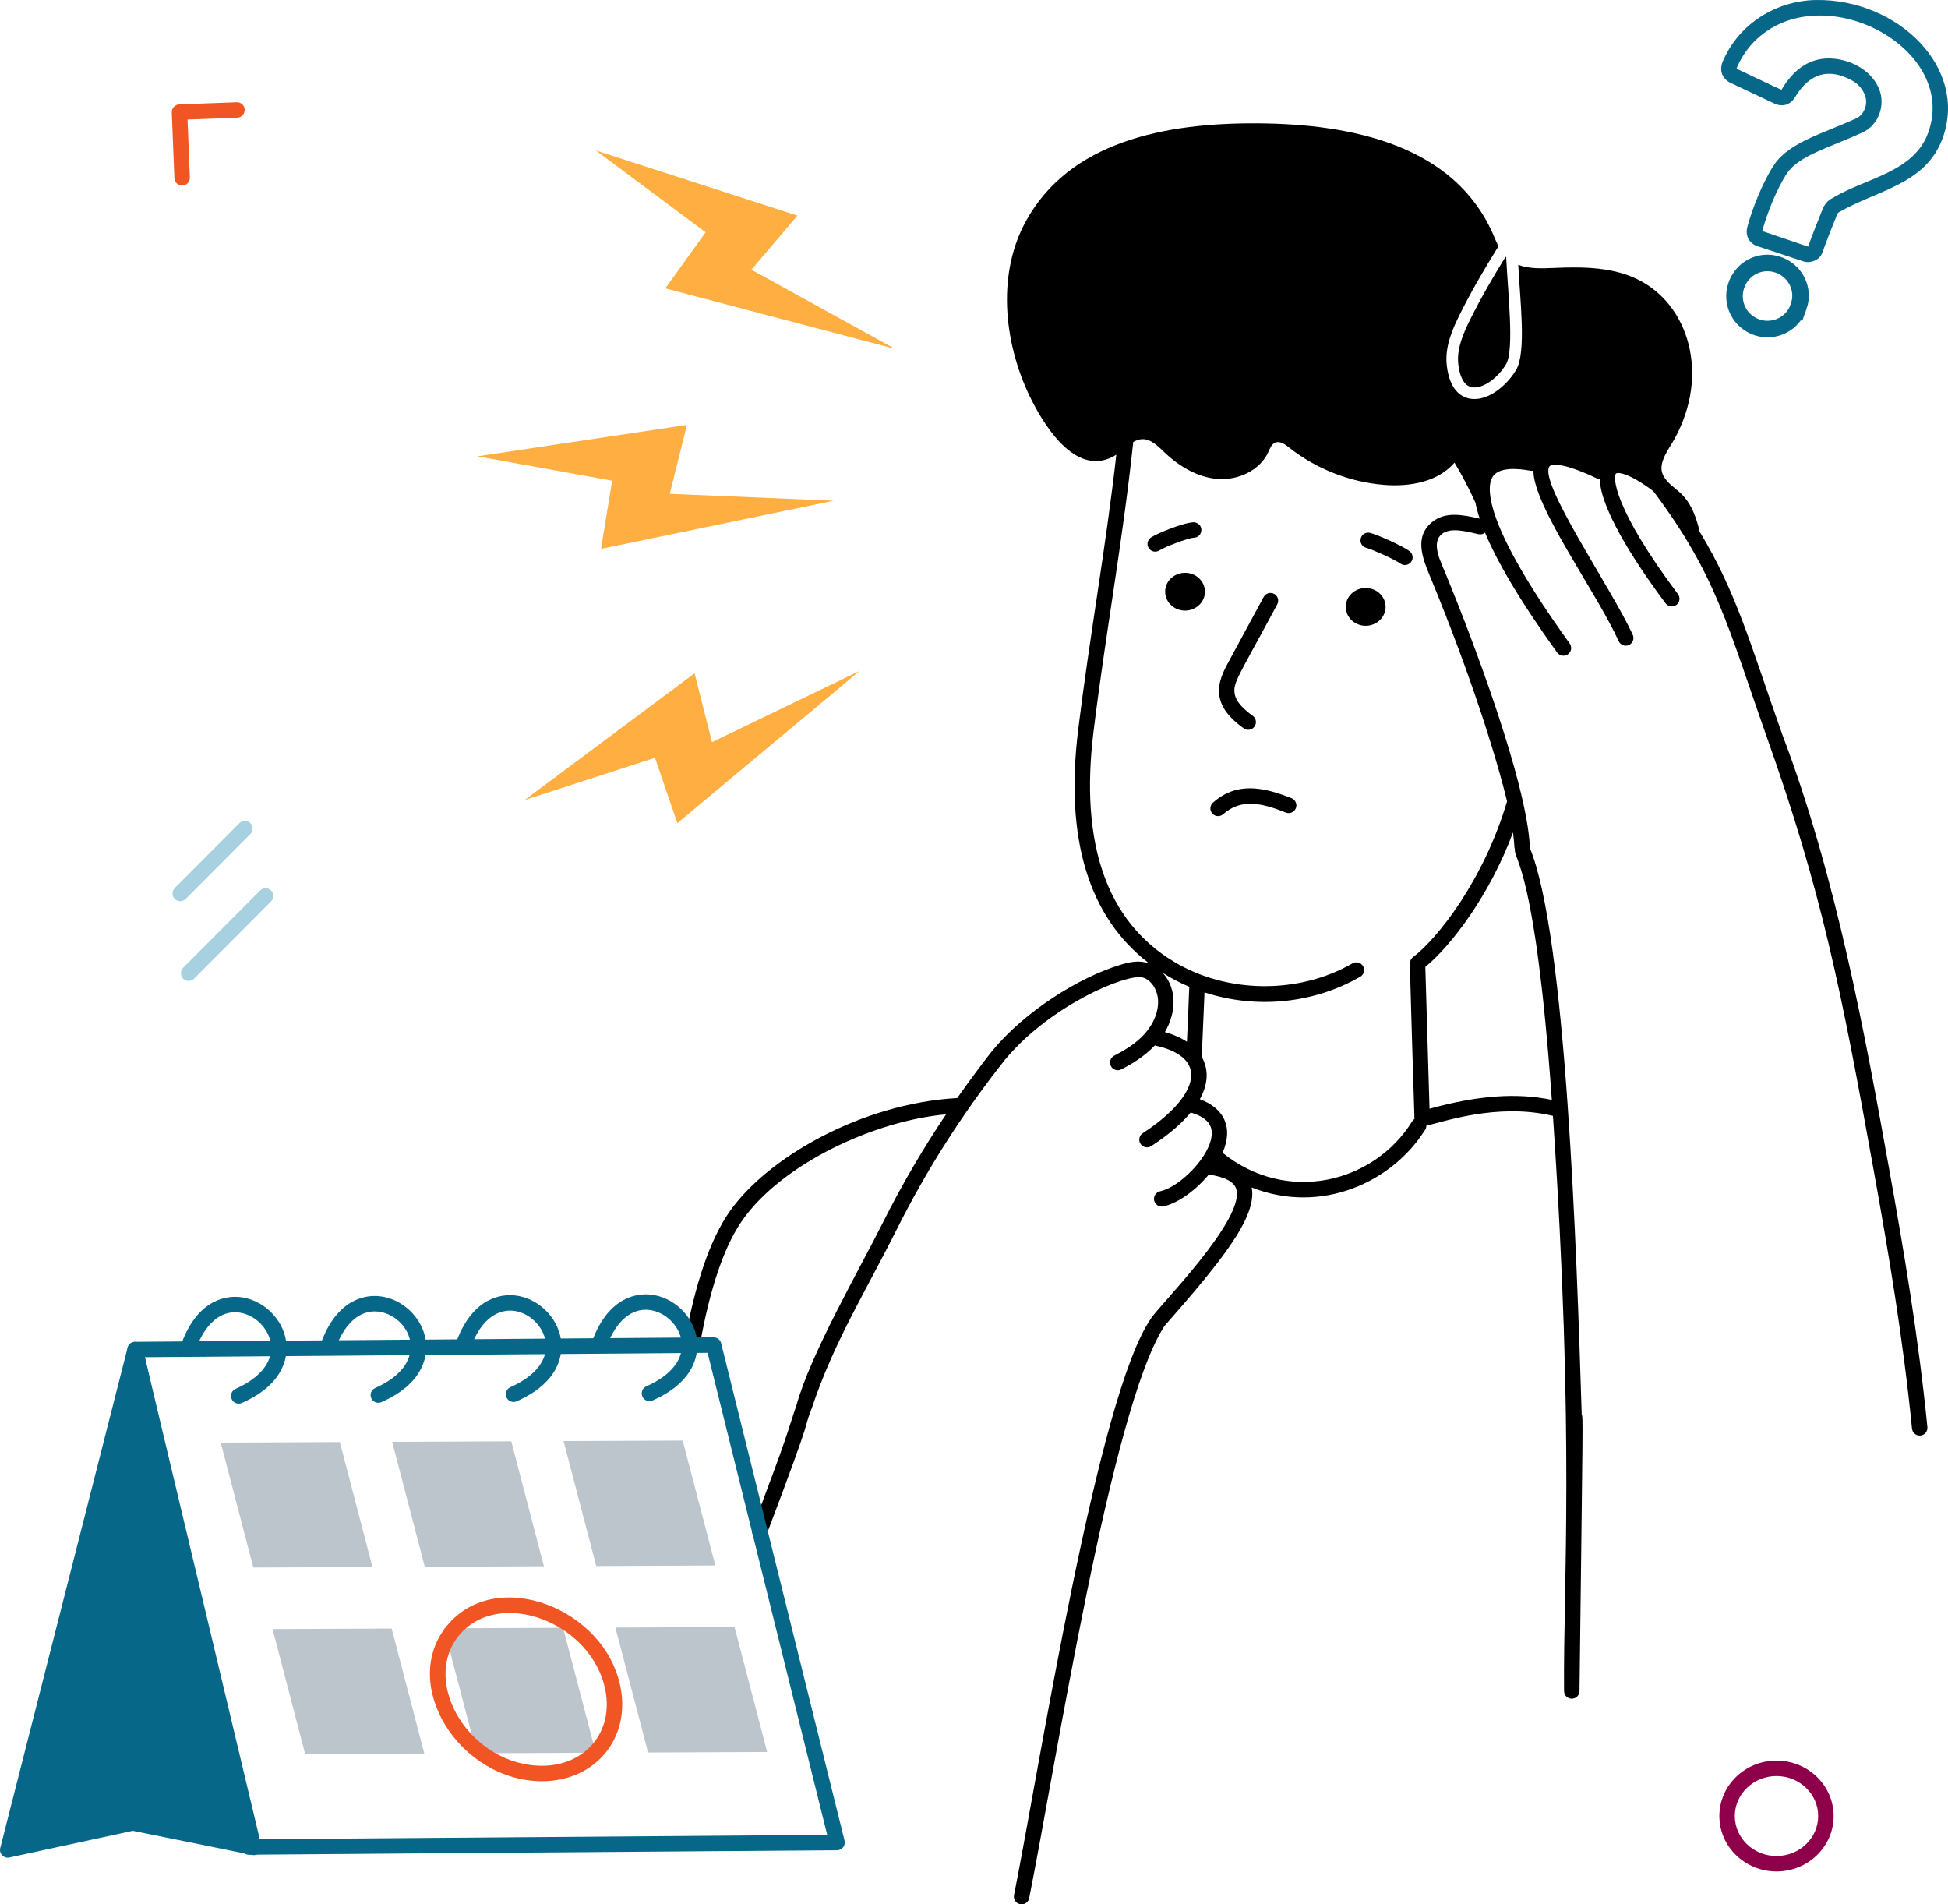 <?xml version="1.0" encoding="UTF-8"?>
<svg xmlns="http://www.w3.org/2000/svg" id="Layer_2" data-name="Layer 2" viewBox="0 0 353.009 345.024">
  <g id="Layer_1-2" data-name="Layer 1">
    <g id="_34" data-name="34">
      <g>
        <path d="M264.265,65.966c.196,1.722.784,3.837,2.408,4.187,1.849.392,4.678-1.498,6.274-4.215,1.504-2.575.272-13.303,0-19.31l-.014-.014c-.028-.028-.056-.07-.098-.098-2.282,3.697-4.481,7.478-6.4,11.343-1.218,2.45-2.492,5.307-2.17,8.108Z" stroke-width="0"></path>
        <path d="M248.281,96.543c-.752-.189-1.51.269-1.697,1.019-.189.751.268,1.511,1.019,1.698.985.246,5.125,2.081,6.157,2.842.62.459,1.497.329,1.958-.294.46-.622.327-1.5-.295-1.958-1.369-1.011-5.843-2.982-7.141-3.307Z" stroke-width="0"></path>
        <path d="M217.706,96.02c-.01-1.356-1.538-1.455-1.397-1.392-1.671.003-6.594,1.98-7.745,2.758-.641.433-.81,1.303-.378,1.944.432.639,1.302.811,1.945.377.904-.61,5.254-2.268,6.184-2.278.771-.008,1.396-.638,1.392-1.409Z" stroke-width="0"></path>
        <path d="M215.698,103.9c-1.939-.492-3.923.598-4.432,2.402-.518,1.84.63,3.723,2.569,4.215,1.902.482,3.887-.607,4.405-2.447.508-1.805-.639-3.688-2.542-4.17Z" stroke-width="0"></path>
        <path d="M248.432,106.651c-1.94-.492-3.924.598-4.432,2.402-.518,1.84.629,3.723,2.568,4.215,1.902.482,3.887-.607,4.405-2.447.509-1.805-.639-3.688-2.541-4.17Z" stroke-width="0"></path>
        <path d="M234.049,144.613c-5.285-2.11-10.005-2.939-14.236.799-.58.512-.634,1.397-.122,1.977.511.58,1.396.634,1.976.122,3.241-2.863,6.929-2.061,11.342-.297.717.284,1.533-.062,1.82-.781s-.063-1.533-.781-1.82Z" stroke-width="0"></path>
        <path d="M225.369,131.955c.635.461,1.508.311,1.957-.306.457-.625.319-1.501-.305-1.956-1.407-1.026-3.052-2.418-3.293-4.085-.285-1.977.72-3.042,7.731-16.114.368-.68.115-1.53-.566-1.898-.68-.368-1.529-.116-1.898.565l-6.333,11.702c-.864,1.595-2.047,3.78-1.705,6.146.39,2.701,2.564,4.598,4.413,5.947Z" stroke-width="0"></path>
        <path d="M342.325,211.687c-4.221-23.468-9.473-52.626-19.334-78.584-5.714-16.084-8.233-25.66-15.003-36.798-.101-.479-.214-.954-.355-1.422-1.852-6.331-4.733-5.921-6.217-8.724-.938-1.764.322-3.823,1.372-5.517,7.112-11.549,3.817-24.622-5.293-29.645-4.775-2.647-10.517-2.689-15.963-2.45-2.128.098-4.453.168-6.4-.56.31,6.282,1.508,15.79-.377,19.016-1.696,2.887-5.299,5.895-8.514,5.195-1.569-.322-3.557-1.638-4.061-5.979-.392-3.389,1.023-6.567,2.381-9.298,2.1-4.215,4.495-8.304,6.988-12.309-.393-.77-.715-1.582-1.065-2.367-7.07-15.835-25.256-19.782-42.514-19.899-16.687-.116-34.291,3.214-42.206,17.994-5.293,9.886-3.683,22.629,1.26,32.305,2.608,5.103,8.353,14.097,15.272,9.738-1.928,17.041-4.867,33.111-6.924,49.927-2.413,19.743,1.937,33.926,12.897,42.257-1.782-.651-3.46-.315-5.336.264-7.482,2.308-17.137,8.349-23.079,15.503-1.119,1.383-4.02,5.226-6.386,8.606-17.368.988-34.325,10.77-41.177,20.462-3.577,5.057-6.362,13.158-8.275,24.079-.149.855.507,1.642,1.381,1.642.667,0,1.259-.479,1.378-1.159,1.841-10.508,4.465-18.228,7.802-22.945,7.281-10.299,24.048-17.984,36.858-19.125-4.237,6.314-8.066,12.861-11.429,19.581-4.388,8.769-13.122,23.825-15.7,33.209-1.915,5.617-1.136,4.236-7.938,22.178-.351.923.338,1.897,1.309,1.897.565,0,1.097-.345,1.309-.905,9.138-24.098,6.217-17.763,8.113-22.697,4.011-12.029,9.671-20.965,15.413-32.43,5.397-10.784,11.997-21.121,19.613-30.738,8.31-9.962,21.923-15.509,24.819-14.917,1.54.312,2.821,2.142,2.917,4.164.094,2.003-.769,4.191-2.369,6.006-1.651,1.873-3.845,3.13-5.574,4.017-.689.353-.96,1.196-.607,1.885.355.694,1.207.957,1.884.606,1.849-.948,4.17-2.309,6.079-4.343,10.751,2.352,7.15,9.847-2.181,15.89-.648.42-.834,1.288-.413,1.936.423.654,1.293.832,1.936.414,3.075-1.992,5.474-4.043,7.16-6.083,3.861,1.103,3.827,3.159,3.811,3.847-.086,3.931-5.734,9.654-9.354,10.421-.758.16-1.24.903-1.08,1.66.161.76.909,1.238,1.66,1.08,2.629-.557,5.862-2.895,8.243-5.77,2.803.404,4.466,1.24,4.931,2.489,2.003,5.383-14.472,21.843-15.379,23.552-9.698,13.762-20.25,81.466-24.849,104.505-.173.862.485,1.675,1.374,1.675.654,0,1.239-.46,1.372-1.126,4.822-24.134,14.825-88.582,24.417-103.496.017-.026.018-.057.033-.084,10.213-11.633,16.925-19.819,15.871-25.175,12.644,4.976,25.544-.962,31.473-10.521.134-.216.179-.453.187-.689,2.759-.546,12.747-4.195,22.933-1.764,3.958,58.684,1.846,84.591,2.013,104.182-.008.773.613,1.407,1.385,1.415h.015c.767,0,1.392-.617,1.4-1.386.604-49.854.66-49.495.399-50.094-.91-29.494-2.821-86.824-9.415-102.712.003-.051.025-.096.023-.148-.578-11.765-10.319-37.453-15.136-49.176-1.041-2.522-2.792-5.82-.862-7.456,1.584-1.342,4.517-.501,6.716-.006.425.092.834-.036,1.151-.286,2.037,4.889,5.937,11.816,13.073,21.72.453.63,1.331.768,1.956.318.626-.453.768-1.328.317-1.955-15.895-22.061-15.06-28.471-13.963-30.203,1.108-1.749,4.327-1.564,6.833-1.102.187.034.373.027.55-.012.028,6.497,11.344,21.869,15.46,30.899.318.696,1.144,1.018,1.856.693.704-.321,1.013-1.151.693-1.855-3.857-8.452-17.386-27.996-15.03-30.573.046-.053,1.258-1.234,8.691,2.321.116.056.239.069.359.091.189,6.085,8.029,17.272,11.927,22.47.464.619,1.343.744,1.96.28.62-.464.745-1.341.28-1.96-11.688-15.585-11.812-21.273-11.216-21.846.238-.229,2.165-.255,6.775,3.211.006.008.006.018.012.025,11.471,15.283,13.5,24.638,20.5,44.417,9.959,28.009,13.506,45.811,19.429,78.744,2.641,14.63,5.307,30.408,6.917,46.646.071.723.681,1.262,1.392,1.262.046,0,.093-.002.14-.007.77-.076,1.332-.762,1.255-1.532-1.619-16.336-4.297-32.18-6.947-46.867ZM211.102,186.986c2.036-3.51,2.266-7.753-.394-10.727,1.468.926,2.798,1.676,4.859,2.544-.134.575.051-1.418-.476,9.942-1.1-.722-2.429-1.317-3.99-1.759ZM259.053,200.882l-.76-25.697c4.581-3.745,11.672-12.946,15.886-24.381.312,2.406.187,2.634.351,3.122-.196,1.894,3.688,3.328,6.686,45.349-6.321-1.328-13.429-.812-22.164,1.607ZM259.431,94.656c-3.389,2.871-1.417,7.021.082,10.657,6.861,16.699,11.478,31.174,13.591,39.865-4.205,14.259-12.63,24.919-17.06,28.25-.387.29-.555.743-.531,1.192-.054.478.791,27.88.813,28.108-.158.107-.299.244-.406.417-7.024,11.324-22.816,15.03-34.371,5.713,2.051-4.679.167-8.133-4.102-9.69l.002-.044c1.349-2.474,1.744-5.136.329-7.626l.5-11.698c9.594,3.116,19.943,1.941,28.223-2.838.67-.387.9-1.243.513-1.913-.388-.671-1.247-.899-1.913-.513-9.779,5.646-22.83,5.497-32.481-.366-12.069-7.335-16.938-21.304-14.468-41.519,2.157-17.632,5.29-34.435,7.211-52.567,2.27-1.321,3.8.078,5.649,1.86,2.661,2.549,6.022,4.565,9.691,4.831,3.668.266,7.618-1.54,9.158-4.901.28-.616.533-1.33,1.135-1.638.868-.434,1.862.238,2.618.854,4.944,3.893,11.035,6.273,17.294,6.764,4.579.35,9.662-.532,12.673-4.033,1.409,2.337,2.664,4.766,3.792,7.25.166.846.42,1.806.781,2.891-3.051-.689-6.277-1.378-8.721.696Z" stroke-width="0"></path>
      </g>
      <g>
        <polygon points="107.954 27.251 144.51 39.066 136.165 48.864 162.198 63.211 120.566 52.244 127.872 42.086 107.954 27.251" fill="#ffaf41" stroke-width="0"></polygon>
        <polygon points="86.492 82.676 124.484 76.979 121.374 89.467 151.072 90.722 108.912 99.439 110.931 87.09 86.492 82.676" fill="#ffaf41" stroke-width="0"></polygon>
        <polygon points="95.069 144.945 125.87 121.984 129.025 134.461 155.797 121.546 122.748 149.136 118.697 137.297 95.069 144.945" fill="#ffaf41" stroke-width="0"></polygon>
      </g>
      <g>
        <g>
          <polygon points="1.402 335.166 24.48 244.513 45.989 334.705 24.048 330.264 1.402 335.166" fill="#066788" stroke-width="0"></polygon>
          <path d="M.045,334.82l23.079-90.653c.36-1.42,2.381-1.398,2.719.021l21.508,90.192c.237.995-.642,1.901-1.64,1.697l-21.653-4.382-22.36,4.84c-1.022.22-1.91-.714-1.653-1.714ZM24.435,250.363L3.317,333.318l20.434-4.423c.534-.117-.453-.171,20.366,4.002l-19.682-82.535Z" fill="#066788" stroke-width="0"></path>
        </g>
        <path d="M45.067,336.032c-.652,0-1.22-.451-1.365-1.089l-20.574-90.126c-.2-.876.463-1.705,1.354-1.712l104.829-.812h.011c.643,0,1.204.438,1.359,1.063l22.367,90.125c.216.878-.442,1.73-1.348,1.737-6.364.049-100.445.765-106.632.812ZM26.246,245.892l19.935,87.331,103.719-.79-21.672-87.33-101.983.79Z" fill="#066788" stroke-width="0"></path>
        <path d="M41.979,253.473c-.313-.707.005-1.534.714-1.847,4.569-2.022,6.894-5.037,6.377-8.271-.453-2.84-3.052-5.29-5.916-5.576-3.185-.323-5.934,2.046-7.594,6.482-.271.725-1.079,1.095-1.802.821-.725-.271-1.091-1.078-.821-1.802,3.041-8.127,8.353-8.501,10.496-8.287,4.135.414,7.747,3.82,8.403,7.921.346,2.17.26,7.614-8.011,11.274-.709.315-1.535-.01-1.846-.714Z" fill="#066788" stroke-width="0"></path>
        <path d="M67.281,253.32c-.313-.707.005-1.534.714-1.847,10.642-4.709,6.112-13.283.462-13.848-3.174-.319-5.932,2.047-7.594,6.482-.271.724-1.075,1.095-1.802.821-.725-.271-1.091-1.078-.821-1.802,3.043-8.128,8.36-8.503,10.496-8.287,4.135.414,7.747,3.82,8.402,7.92.347,2.171.261,7.615-8.011,11.276-.709.315-1.535-.01-1.846-.714Z" fill="#066788" stroke-width="0"></path>
        <path d="M91.783,253.171c-.313-.707.005-1.534.714-1.847,4.569-2.023,6.894-5.037,6.378-8.271-.868-5.426-9.563-9.645-13.511.906-.271.724-1.079,1.093-1.802.821-.725-.271-1.091-1.078-.821-1.802,3.043-8.128,8.357-8.498,10.497-8.287,4.135.414,7.747,3.82,8.402,7.921.347,2.17.26,7.614-8.011,11.274-.703.312-1.532-.004-1.846-.714Z" fill="#066788" stroke-width="0"></path>
        <path d="M116.409,253.022c-.313-.707.005-1.534.714-1.847,4.569-2.022,6.894-5.038,6.377-8.272-.454-2.84-3.052-5.289-5.916-5.576-3.167-.326-5.934,2.045-7.594,6.483-.271.725-1.079,1.095-1.802.821-.725-.271-1.091-1.078-.821-1.802,3.041-8.128,8.354-8.499,10.496-8.288,4.135.414,7.747,3.82,8.403,7.921.346,2.17.26,7.614-8.011,11.275-.709.315-1.535-.01-1.846-.714Z" fill="#066788" stroke-width="0"></path>
        <g>
          <polygon points="61.582 261.272 67.496 283.908 45.912 284.003 39.998 261.368 61.582 261.272" fill="#bcc4cc" stroke-width="0"></polygon>
          <polygon points="92.649 261.134 98.563 283.77 76.979 283.866 71.064 261.23 92.649 261.134" fill="#bcc4cc" stroke-width="0"></polygon>
          <polygon points="123.716 260.997 129.63 283.632 108.046 283.728 102.131 261.092 123.716 260.997" fill="#bcc4cc" stroke-width="0"></polygon>
          <polygon points="70.973 295.055 76.888 317.691 55.303 317.787 49.389 295.151 70.973 295.055" fill="#bcc4cc" stroke-width="0"></polygon>
          <polygon points="102.04 294.918 107.954 317.553 86.37 317.649 80.456 295.013 102.04 294.918" fill="#bcc4cc" stroke-width="0"></polygon>
          <polygon points="133.107 294.78 139.021 317.416 117.437 317.512 111.522 294.876 133.107 294.78" fill="#bcc4cc" stroke-width="0"></polygon>
        </g>
        <path d="M80.997,294.547c8.9-10.851,28.68-3.194,31.458,11.167h0c1.792,9.264-4.568,16.947-14.158,17.005-15.062,0-26.008-17.553-17.3-28.172ZM83.163,296.323c-6.988,8.521,2.037,23.596,15.118,23.596,7.755-.047,12.894-6.063,11.425-13.672h0c-2.392-12.359-19.325-18.723-26.543-9.923Z" fill="#f05523" stroke-width="0"></path>
      </g>
      <g>
        <path d="M326.776,47.348c-1.061-.373-8.094-2.674-8.299-2.741-1.485-.488-2.243-1.907-1.839-3.451.875-3.348,2.898-8.391,4.889-11.339,2.727-4.041,8.765-5.593,14.832-8.36,1.521-.695,2.243-2.722,1.547-4.339-.5-1.164-1.269-1.992-2.418-2.605-4.021-2.15-7.487-1.377-10.196,3.097-.855,1.413-2.31,1.844-3.808,1.121-.141-.069-7.253-3.436-7.394-3.49-2.049-.775-2.592-2.467-1.895-4.103C315.188,4.088,322.102.126,329.056.003c14.862-.237,27.616,12.289,22.99,25.005-3.063,8.439-11.896,9.43-18.858,13.47-.1.057-.206.221-.317.489-.67,1.63-1.847,4.606-2.647,6.842-.479,1.344-2.223,1.97-3.447,1.539ZM331.427,10.588c3.404,0,7.504,1.832,9.05,5.421,1.296,3.01-.058,6.671-2.957,7.994-6.091,2.778-11.516,4.185-13.672,7.38-1.792,2.654-3.699,7.409-4.5,10.48,10.124,3.425,8.006,2.719,8.303,2.823.77-2.148,1.975-5.192,2.631-6.788.71-1.72,1.752-1.913,2.193-2.242,5.946-3.466,14.356-4.508,16.939-11.606,5.613-15.471-19.498-28.596-31.521-16.52-1.98,1.987-3.167,4.614-3.189,4.924.018.003,7.752,3.696,8.126,3.806.01-.02.034-.053.064-.102,1.985-3.278,4.684-5.571,8.532-5.571Z" fill="#066788" stroke-width="0"></path>
        <path d="M325.958,55.484c-.976,3.164-4.381,4.828-7.444,3.859-3.212-1.016-4.919-4.39-3.902-7.526,1.036-3.193,4.335-4.902,7.515-3.885,3.181,1.017,4.931,4.448,3.831,7.553Z" fill="none" stroke="#066788" stroke-miterlimit="10" stroke-width="3"></path>
      </g>
      <g>
        <path d="M33.194,177.316c-.547-.546-.55-1.433-.003-1.981l13.948-13.998c.547-.546,1.433-.549,1.98-.003.547.546.55,1.433.003,1.981l-13.948,13.998c-.55.551-1.435.545-1.98.003Z" fill="#a7d1e1" stroke-width="0"></path>
        <path d="M31.675,162.87c-.547-.546-.55-1.433-.003-1.981l11.711-11.753c.546-.546,1.432-.549,1.98-.003.547.546.55,1.433.003,1.981l-11.711,11.753c-.55.551-1.435.545-1.98.003Z" fill="#a7d1e1" stroke-width="0"></path>
      </g>
      <path d="M31.604,32.274l-.472-11.905c-.031-.767.568-1.425,1.347-1.455l10.411-.391c.801-.027,1.424.574,1.451,1.347.029.773-.573,1.423-1.347,1.452l-9.008.338.416,10.503c.032.773-.57,1.424-1.343,1.454-.792.028-1.425-.584-1.455-1.344Z" fill="#f05523" stroke-width="0"></path>
      <path d="M321.931,339.068c-5.709,0-10.353-4.505-10.353-10.041,0-5.543,4.644-10.051,10.353-10.051s10.355,4.509,10.355,10.051c0,5.537-4.645,10.041-10.355,10.041ZM321.931,321.776c-4.164,0-7.553,3.252-7.553,7.25,0,3.992,3.389,7.241,7.553,7.241s7.554-3.248,7.554-7.241c0-3.998-3.389-7.25-7.554-7.25Z" fill="#8e0049" stroke-width="0"></path>
    </g>
  </g>
</svg>
